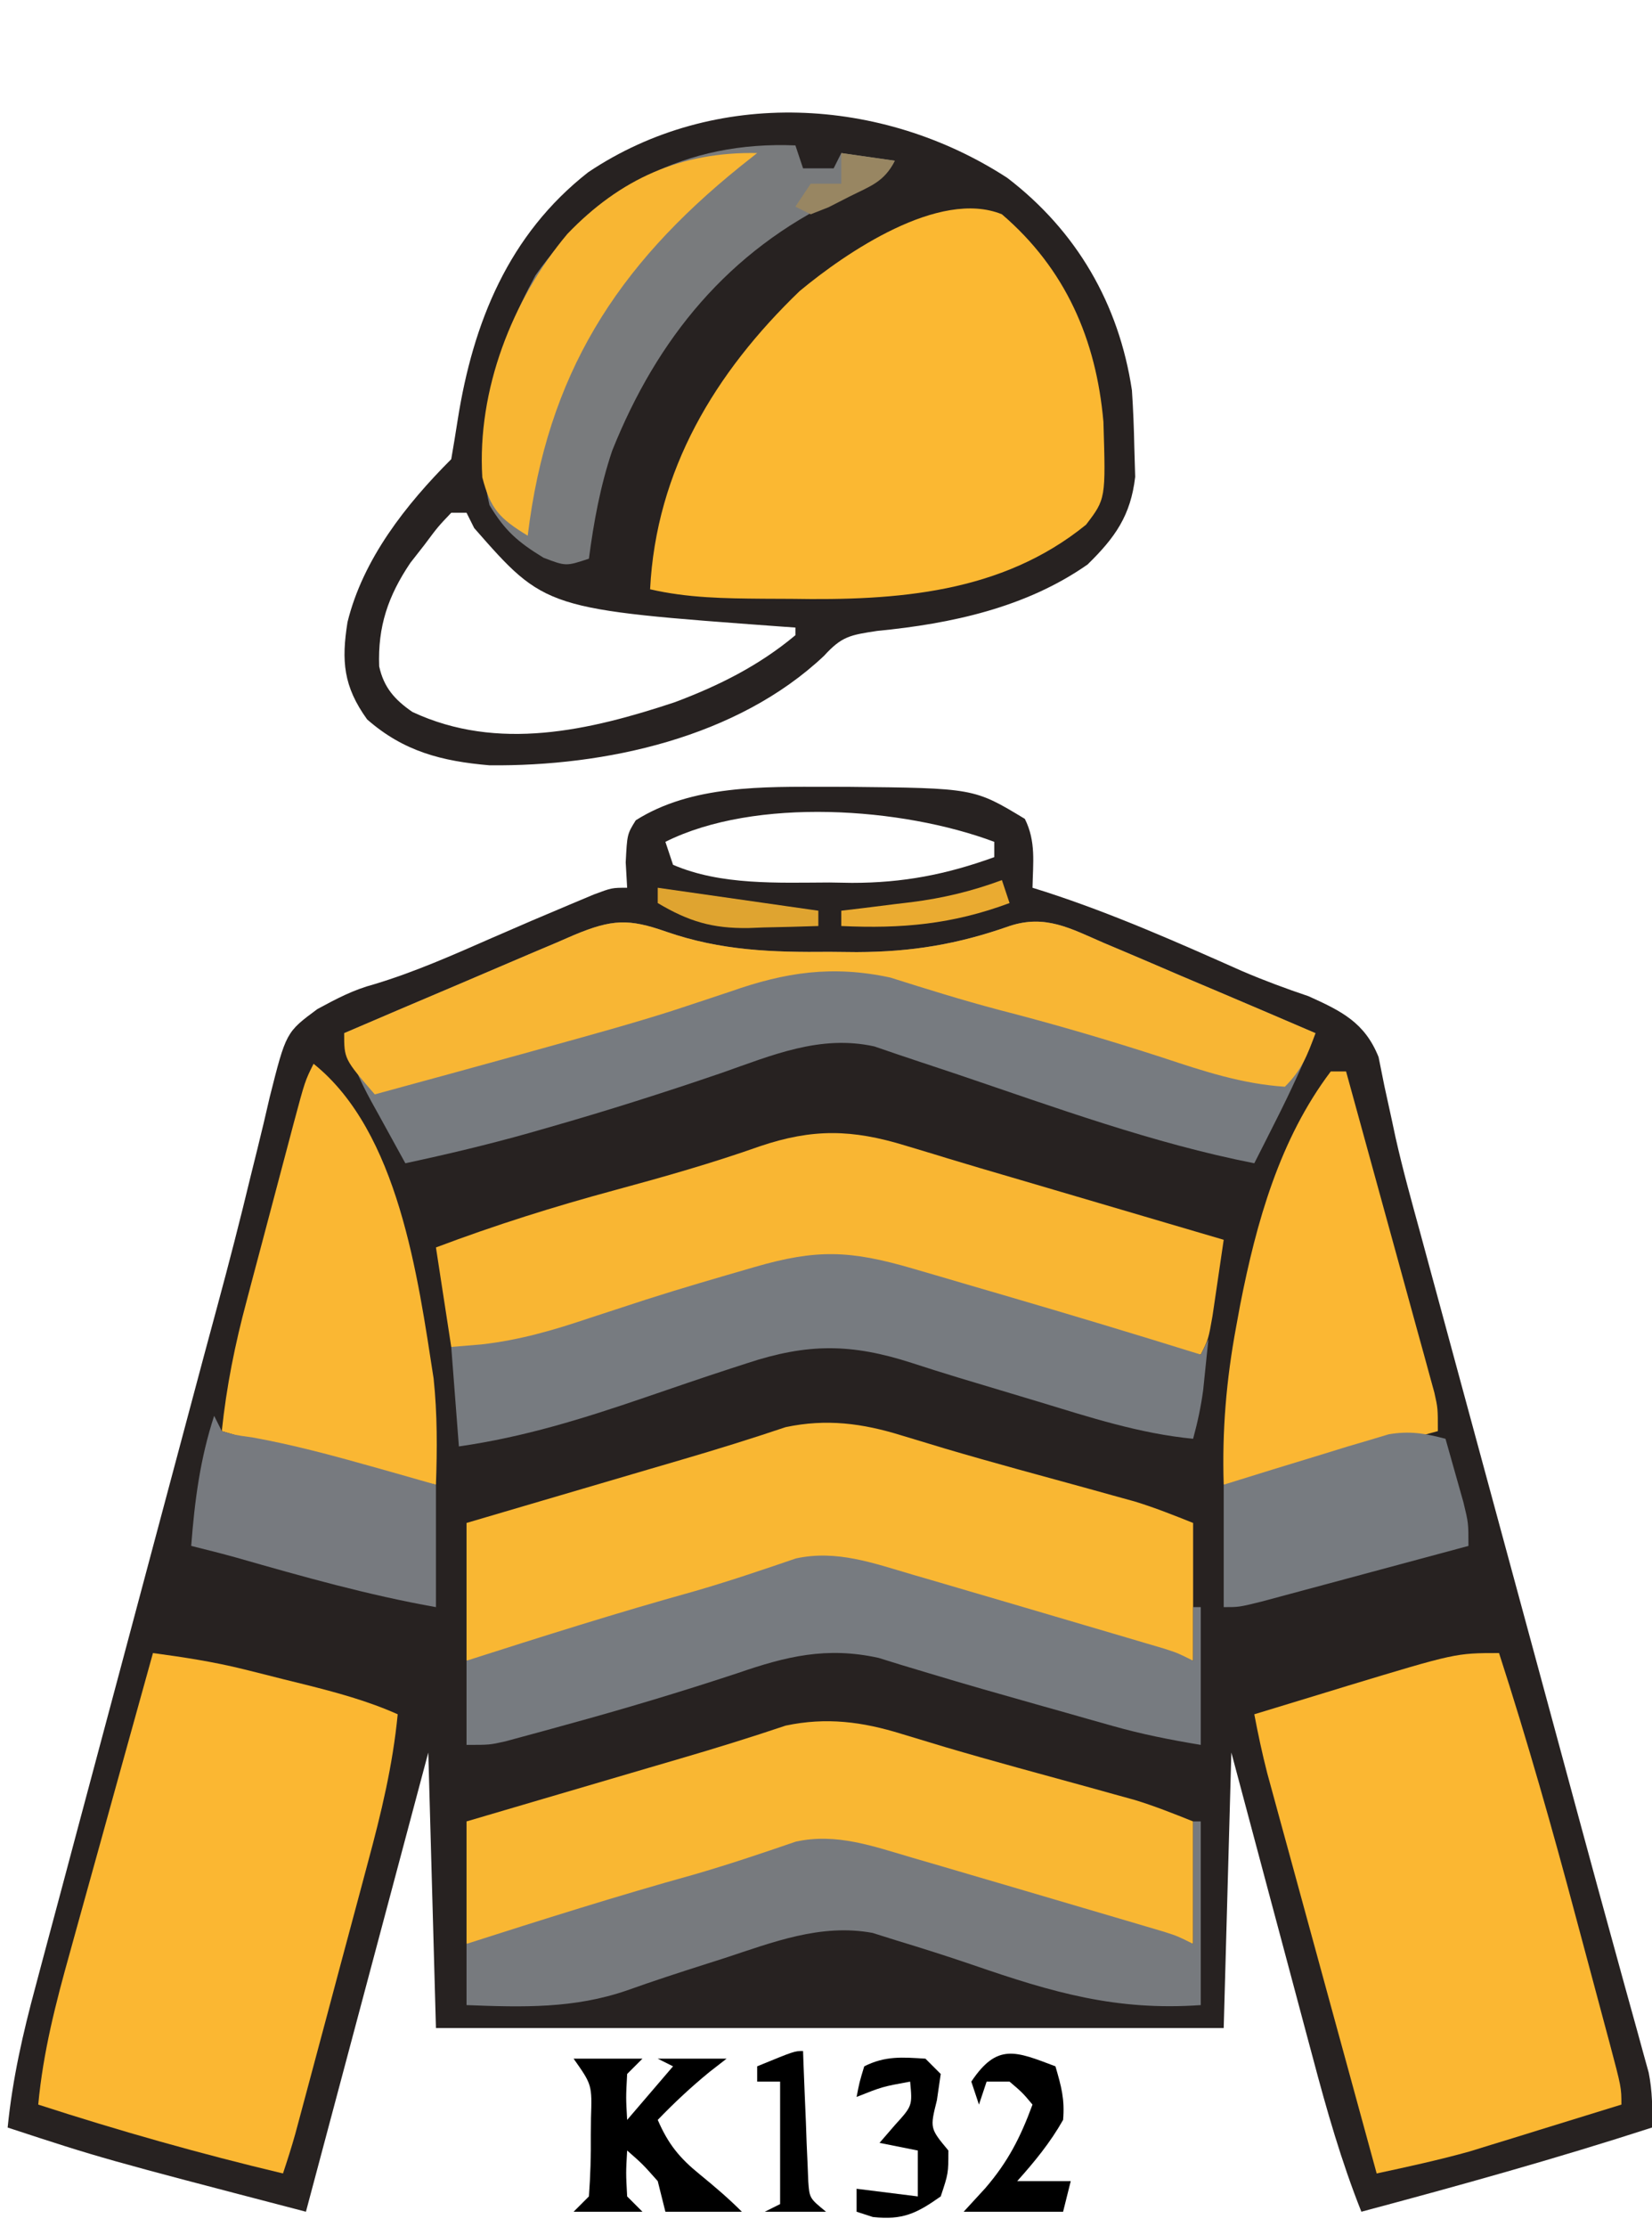 <?xml version="1.0" encoding="UTF-8"?>
<svg version="1.1" xmlns="http://www.w3.org/2000/svg" width="216" height="291">
<path d="M0 0 C0.828 0.001 1.657 0.002 2.51 0.002 C19.094 0.167 19.094 0.167 25.75 4.188 C27.228 7.144 26.81 9.93 26.75 13.188 C27.281 13.355 27.813 13.522 28.361 13.694 C37.232 16.559 45.677 20.311 54.188 24.091 C57.036 25.31 59.914 26.375 62.849 27.363 C67.151 29.307 70.191 30.791 72 35.311 C72.25 36.555 72.499 37.799 72.757 39.081 C73.071 40.53 73.388 41.978 73.708 43.426 C73.873 44.199 74.038 44.972 74.208 45.768 C75.16 50.017 76.329 54.206 77.48 58.404 C77.983 60.259 78.485 62.115 78.988 63.97 C79.519 65.925 80.051 67.881 80.582 69.836 C81.143 71.903 81.703 73.97 82.263 76.038 C83.731 81.45 85.2 86.861 86.669 92.273 C88.143 97.701 89.615 103.13 91.088 108.559 C91.375 109.616 91.661 110.673 91.957 111.762 C93.369 116.967 94.78 122.171 96.189 127.377 C96.726 129.358 97.263 131.338 97.799 133.319 C98.056 134.266 98.313 135.214 98.577 136.189 C99.903 141.08 101.237 145.968 102.585 150.852 C103.109 152.754 103.631 154.656 104.153 156.558 C104.741 158.7 105.334 160.841 105.933 162.98 C106.304 164.337 106.304 164.337 106.682 165.721 C106.892 166.475 107.101 167.228 107.317 168.005 C107.801 170.444 107.825 172.707 107.75 175.188 C95.189 179.255 82.505 182.782 69.75 186.188 C67.121 179.584 65.216 172.897 63.395 166.031 C62.935 164.317 62.935 164.317 62.466 162.568 C61.494 158.942 60.528 155.315 59.562 151.688 C58.902 149.219 58.241 146.75 57.58 144.281 C55.965 138.251 54.358 132.219 52.75 126.188 C52.42 138.067 52.09 149.947 51.75 162.188 C17.76 162.188 -16.23 162.188 -51.25 162.188 C-51.58 150.308 -51.91 138.428 -52.25 126.188 C-57.53 145.988 -62.81 165.787 -68.25 186.188 C-94.946 179.223 -94.946 179.223 -107.25 175.188 C-106.615 168.816 -105.254 162.861 -103.585 156.686 C-103.178 155.152 -103.178 155.152 -102.762 153.587 C-101.865 150.216 -100.96 146.846 -100.055 143.477 C-99.422 141.107 -98.79 138.737 -98.159 136.366 C-96.493 130.118 -94.82 123.872 -93.146 117.625 C-91.468 111.361 -89.797 105.094 -88.125 98.828 C-86.231 91.734 -84.337 84.64 -82.439 77.547 C-82.149 76.461 -81.859 75.376 -81.56 74.258 C-80.986 72.118 -80.408 69.979 -79.828 67.84 C-78.307 62.228 -76.857 56.608 -75.497 50.954 C-75.203 49.768 -74.908 48.581 -74.605 47.359 C-74.042 45.09 -73.5 42.816 -72.982 40.537 C-70.847 32.07 -70.847 32.07 -66.762 29.048 C-64.212 27.669 -62.061 26.525 -59.285 25.785 C-53.98 24.185 -49.008 21.972 -43.939 19.748 C-40.494 18.24 -37.04 16.763 -33.57 15.312 C-32.593 14.903 -31.616 14.493 -30.61 14.07 C-28.25 13.188 -28.25 13.188 -26.25 13.188 C-26.312 12.094 -26.374 11.001 -26.438 9.875 C-26.25 6.188 -26.25 6.188 -25.125 4.375 C-17.808 -0.259 -8.388 -0.009 0 0 Z M-21.25 7.188 C-20.92 8.178 -20.59 9.168 -20.25 10.188 C-13.992 12.893 -6.492 12.522 0.188 12.5 C1.16 12.516 2.133 12.532 3.135 12.549 C9.815 12.553 15.473 11.462 21.75 9.188 C21.75 8.527 21.75 7.867 21.75 7.188 C9.717 2.675 -9.493 1.309 -21.25 7.188 Z " fill="#272221" transform="translate(108.25,102.812)"/>
<path d="M0 0 C9.039 6.919 14.587 16.446 16.281 27.746 C16.447 30.222 16.546 32.703 16.594 35.184 C16.65 37.1 16.65 37.1 16.707 39.055 C16.123 44.116 14.079 46.988 10.484 50.504 C2.441 56.134 -7.344 58.247 -17.012 59.184 C-20.578 59.725 -21.642 59.886 -23.969 62.434 C-35.326 73.149 -52.578 76.897 -67.719 76.746 C-73.928 76.214 -78.932 74.949 -83.719 70.746 C-86.825 66.437 -87.094 63.105 -86.281 58.031 C-84.251 49.784 -78.649 42.677 -72.719 36.746 C-72.425 35.025 -72.135 33.304 -71.87 31.578 C-69.863 18.876 -65.216 7.397 -54.812 -0.746 C-38.281 -11.832 -16.392 -10.671 0 0 Z M-72.719 43.746 C-74.469 45.587 -74.469 45.587 -76.219 47.934 C-76.827 48.711 -77.436 49.488 -78.062 50.289 C-80.977 54.613 -82.337 58.618 -82.141 63.816 C-81.535 66.588 -80.106 68.181 -77.801 69.773 C-66.631 74.992 -54.626 72.203 -43.469 68.496 C-37.7 66.328 -32.468 63.716 -27.719 59.746 C-27.719 59.416 -27.719 59.086 -27.719 58.746 C-28.287 58.706 -28.855 58.667 -29.44 58.626 C-60.413 56.359 -60.413 56.359 -69.719 45.746 C-70.049 45.086 -70.379 44.426 -70.719 43.746 C-71.379 43.746 -72.039 43.746 -72.719 43.746 Z " fill="#272221" transform="translate(131.719,23.254)"/>
<path d="M0 0 C7.169 2.485 13.858 2.71 21.396 2.634 C22.555 2.646 23.714 2.657 24.908 2.669 C32.126 2.645 38.111 1.649 44.896 -0.741 C49.568 -2.281 52.843 -0.434 57.162 1.443 C57.956 1.777 58.749 2.112 59.566 2.456 C62.098 3.526 64.622 4.611 67.146 5.697 C68.862 6.425 70.578 7.152 72.295 7.878 C76.501 9.66 80.7 11.456 84.896 13.259 C83.371 17.142 81.654 20.847 79.771 24.572 C79.233 25.64 78.694 26.709 78.139 27.81 C77.729 28.618 77.319 29.427 76.896 30.259 C63.673 27.662 50.911 22.977 38.167 18.671 C36.499 18.109 34.83 17.553 33.158 17.004 C31.17 16.349 29.191 15.671 27.213 14.99 C20.153 13.435 13.872 16.132 7.271 18.447 C-0.221 21.009 -7.737 23.402 -15.354 25.572 C-16.197 25.814 -17.041 26.056 -17.911 26.305 C-23.274 27.816 -28.655 29.094 -34.104 30.259 C-35.255 28.179 -36.4 26.095 -37.541 24.009 C-37.867 23.423 -38.192 22.836 -38.527 22.232 C-40.148 19.257 -41.373 16.559 -42.104 13.259 C-37.056 11.09 -32.002 8.936 -26.942 6.796 C-25.222 6.065 -23.503 5.331 -21.786 4.593 C-19.318 3.532 -16.844 2.486 -14.369 1.443 C-13.602 1.11 -12.836 0.776 -12.045 0.433 C-7.078 -1.638 -4.889 -1.721 0 0 Z " fill="#777B80" transform="translate(87.104,121.741)"/>
<path d="M0 0 C8.317 7.131 12.33 16.355 13.273 27.121 C13.582 37.184 13.582 37.184 11 40.562 C-0.035 49.528 -13.733 50.486 -27.5 50.25 C-28.735 50.245 -29.97 50.24 -31.242 50.234 C-36.301 50.19 -41.053 50.14 -46 49 C-45.207 33.402 -37.511 20.683 -26.453 10.039 C-20.422 5.026 -8.195 -3.336 0 0 Z " fill="#FBB832" transform="translate(131,28)"/>
<path d="M0 0 C4.017 0.541 7.949 1.142 11.883 2.121 C12.74 2.334 13.597 2.548 14.48 2.768 C15.79 3.099 15.79 3.099 17.125 3.438 C18.446 3.763 18.446 3.763 19.793 4.096 C23.992 5.15 28.032 6.23 32 8 C31.353 14.678 29.843 20.925 28.094 27.395 C27.809 28.464 27.524 29.533 27.231 30.634 C26.325 34.028 25.413 37.42 24.5 40.812 C23.886 43.111 23.273 45.41 22.66 47.709 C21.54 51.903 20.419 56.097 19.291 60.288 C19.065 61.128 18.84 61.968 18.607 62.833 C18.121 64.57 17.57 66.289 17 68 C6.182 65.425 -4.422 62.432 -15 59 C-14.36 52.113 -12.704 45.713 -10.84 39.062 C-10.531 37.942 -10.221 36.821 -9.902 35.667 C-8.919 32.11 -7.929 28.555 -6.938 25 C-6.267 22.58 -5.597 20.159 -4.928 17.738 C-3.291 11.824 -1.648 5.911 0 0 Z " fill="#FBB732" transform="translate(20,216)"/>
<path d="M0 0 C3.705 11.45 6.981 22.986 10.077 34.614 C10.825 37.421 11.579 40.226 12.334 43.031 C12.813 44.82 13.291 46.609 13.77 48.398 C13.994 49.235 14.219 50.071 14.451 50.933 C16 56.769 16 56.769 16 59 C12.356 60.131 8.709 61.254 5.062 62.375 C4.041 62.692 3.019 63.009 1.967 63.336 C0.958 63.645 -0.051 63.955 -1.09 64.273 C-2.465 64.698 -2.465 64.698 -3.867 65.13 C-7.879 66.244 -11.929 67.129 -16 68 C-17.94 60.916 -19.879 53.831 -21.815 46.746 C-22.715 43.455 -23.615 40.165 -24.516 36.876 C-25.553 33.091 -26.587 29.305 -27.621 25.52 C-27.944 24.342 -28.267 23.165 -28.6 21.952 C-28.9 20.851 -29.2 19.751 -29.51 18.616 C-29.774 17.65 -30.038 16.685 -30.31 15.689 C-30.965 13.138 -31.51 10.588 -32 8 C-28.856 7.036 -25.709 6.08 -22.562 5.125 C-21.684 4.856 -20.806 4.586 -19.9 4.309 C-5.661 0 -5.661 0 0 0 Z " fill="#FBB732" transform="translate(196,216)"/>
<path d="M0 0 C1.192 0.36 2.385 0.719 3.613 1.09 C4.647 1.403 4.647 1.403 5.702 1.722 C11.943 3.564 18.231 5.25 24.505 6.975 C25.546 7.264 26.588 7.553 27.66 7.852 C28.592 8.109 29.524 8.366 30.485 8.631 C33.08 9.424 35.606 10.43 38.125 11.438 C38.125 17.378 38.125 23.317 38.125 29.438 C30.882 27.744 23.83 25.766 16.75 23.5 C15.112 22.979 13.474 22.458 11.836 21.938 C9.562 21.214 7.288 20.49 5.017 19.758 C3.141 19.157 1.258 18.578 -0.625 18 C-1.672 17.671 -2.718 17.343 -3.797 17.004 C-10.348 15.798 -16.29 18.073 -22.438 20.125 C-29.888 22.547 -37.378 24.753 -44.938 26.812 C-45.895 27.075 -46.853 27.338 -47.84 27.608 C-54.614 29.438 -54.614 29.438 -56.875 29.438 C-56.875 23.497 -56.875 17.558 -56.875 11.438 C-54.421 10.716 -51.966 9.994 -49.438 9.25 C-48.611 9.007 -47.785 8.764 -46.934 8.513 C-43.06 7.374 -39.187 6.235 -35.312 5.098 C-34.584 4.884 -33.855 4.669 -33.105 4.449 C-31.665 4.026 -30.225 3.604 -28.784 3.184 C-24.21 1.846 -19.665 0.438 -15.148 -1.082 C-9.833 -2.205 -5.127 -1.591 0 0 Z " fill="#F9B733" transform="translate(117.875,187.562)"/>
<path d="M0 0 C1.827 0.549 1.827 0.549 3.691 1.109 C4.653 1.404 4.653 1.404 5.633 1.705 C8.354 2.535 11.085 3.331 13.815 4.129 C15.945 4.752 18.074 5.379 20.203 6.008 C24.864 7.383 29.526 8.754 34.188 10.125 C35.626 10.548 37.065 10.971 38.504 11.395 C39.534 11.697 40.564 12 41.625 12.312 C41.317 14.438 41.003 16.563 40.688 18.688 C40.426 20.463 40.426 20.463 40.16 22.273 C39.625 25.312 39.625 25.312 38.625 27.312 C29.8 25.799 21.407 23.194 12.909 20.429 C9.86 19.44 6.805 18.469 3.75 17.5 C2.763 17.174 1.776 16.847 0.759 16.511 C-8.143 13.708 -14.312 15.122 -22.938 18 C-30.355 20.4 -37.804 22.651 -45.312 24.75 C-46.254 25.021 -47.195 25.292 -48.164 25.571 C-49.047 25.814 -49.93 26.058 -50.84 26.309 C-51.62 26.527 -52.399 26.745 -53.203 26.97 C-55.375 27.312 -55.375 27.312 -59.375 26.312 C-60.035 22.023 -60.695 17.733 -61.375 13.312 C-53.643 10.396 -45.912 7.965 -37.938 5.812 C-31.556 4.084 -25.262 2.299 -19.027 0.094 C-12.11 -2.242 -6.973 -2.136 0 0 Z " fill="#F9B633" transform="translate(118.375,149.688)"/>
<path d="M0 0 C1.192 0.36 2.385 0.719 3.613 1.09 C4.647 1.403 4.647 1.403 5.702 1.722 C11.943 3.564 18.231 5.25 24.505 6.975 C25.546 7.264 26.588 7.553 27.66 7.852 C28.592 8.109 29.524 8.366 30.485 8.631 C33.08 9.424 35.606 10.43 38.125 11.438 C38.125 16.718 38.125 21.997 38.125 27.438 C30.882 25.744 23.83 23.766 16.75 21.5 C15.112 20.979 13.474 20.458 11.836 19.938 C9.562 19.214 7.288 18.49 5.017 17.758 C3.141 17.157 1.258 16.578 -0.625 16 C-1.672 15.671 -2.718 15.343 -3.797 15.004 C-10.348 13.798 -16.29 16.073 -22.438 18.125 C-29.888 20.547 -37.378 22.753 -44.938 24.812 C-45.895 25.075 -46.853 25.338 -47.84 25.608 C-54.614 27.438 -54.614 27.438 -56.875 27.438 C-56.875 22.157 -56.875 16.878 -56.875 11.438 C-54.421 10.716 -51.966 9.994 -49.438 9.25 C-48.611 9.007 -47.785 8.764 -46.934 8.513 C-43.06 7.374 -39.187 6.235 -35.312 5.098 C-34.584 4.884 -33.855 4.669 -33.105 4.449 C-31.665 4.026 -30.225 3.604 -28.784 3.184 C-24.21 1.846 -19.665 0.438 -15.148 -1.082 C-9.833 -2.205 -5.127 -1.591 0 0 Z " fill="#F9B733" transform="translate(117.875,226.562)"/>
<path d="M0 0 C1.833 0.534 1.833 0.534 3.703 1.078 C5.031 1.469 6.359 1.859 7.688 2.25 C9.099 2.662 10.51 3.073 11.922 3.484 C20.534 5.999 29.121 8.583 37.688 11.25 C38.017 10.59 38.347 9.93 38.688 9.25 C38.545 10.667 38.398 12.084 38.25 13.5 C38.128 14.683 38.128 14.683 38.004 15.891 C37.711 18.074 37.267 20.127 36.688 22.25 C29.664 21.571 23.105 19.419 16.375 17.375 C15.203 17.023 14.03 16.671 12.822 16.309 C11.668 15.962 10.514 15.615 9.324 15.258 C8.195 14.919 7.067 14.58 5.904 14.231 C3.88 13.614 1.861 12.98 -0.15 12.323 C-8.001 9.795 -13.69 9.755 -21.625 12.375 C-22.647 12.706 -22.647 12.706 -23.69 13.044 C-27.463 14.274 -31.216 15.558 -34.969 16.848 C-43.065 19.618 -50.802 22.034 -59.312 23.25 C-59.642 18.96 -59.972 14.67 -60.312 10.25 C-59.013 10.142 -57.714 10.033 -56.375 9.922 C-51.442 9.371 -47.001 8.084 -42.312 6.5 C-40.657 5.958 -39 5.418 -37.344 4.879 C-36.097 4.471 -36.097 4.471 -34.824 4.055 C-30.128 2.55 -25.392 1.186 -20.656 -0.188 C-12.544 -2.545 -8.17 -2.387 0 0 Z " fill="#777B80" transform="translate(119.312,165.75)"/>
<path d="M0 0 C1.218 0.354 2.436 0.709 3.691 1.074 C5.023 1.466 6.356 1.858 7.688 2.25 C9.134 2.673 10.581 3.097 12.027 3.52 C15.613 4.57 19.197 5.626 22.78 6.686 C24.492 7.192 26.205 7.696 27.918 8.199 C28.811 8.463 29.705 8.728 30.625 9 C31.377 9.222 32.128 9.443 32.902 9.672 C34.688 10.25 34.688 10.25 36.688 11.25 C36.688 8.94 36.688 6.63 36.688 4.25 C37.017 4.25 37.347 4.25 37.688 4.25 C37.688 10.19 37.688 16.13 37.688 22.25 C33.645 21.576 30.024 20.866 26.125 19.762 C25.087 19.469 24.049 19.177 22.98 18.875 C21.893 18.566 20.807 18.256 19.688 17.938 C18.571 17.624 17.455 17.31 16.305 16.986 C11.587 15.656 6.872 14.318 2.18 12.898 C0.986 12.54 -0.208 12.182 -1.438 11.812 C-2.43 11.504 -3.423 11.196 -4.445 10.879 C-11.242 9.388 -16.493 10.674 -22.875 12.875 C-30.303 15.329 -37.765 17.565 -45.312 19.625 C-46.262 19.887 -47.211 20.15 -48.19 20.42 C-49.076 20.661 -49.962 20.901 -50.875 21.148 C-51.66 21.362 -52.445 21.575 -53.254 21.794 C-55.312 22.25 -55.312 22.25 -58.312 22.25 C-58.312 18.62 -58.312 14.99 -58.312 11.25 C-48.445 8.094 -38.585 4.97 -28.602 2.199 C-24.105 0.901 -19.677 -0.594 -15.25 -2.113 C-9.916 -3.269 -5.133 -1.5 0 0 Z " fill="#777B80" transform="translate(119.312,205.75)"/>
<path d="M0 0 C0.495 1.485 0.495 1.485 1 3 C2.32 3 3.64 3 5 3 C5.33 2.34 5.66 1.68 6 1 C8.31 1.33 10.62 1.66 13 2 C11.452 5.096 8.805 5.544 5.688 6.938 C-8.731 13.795 -18.081 25.196 -23.965 39.914 C-25.514 44.531 -26.364 49.18 -27 54 C-30 55 -30 55 -32.938 53.875 C-36.284 51.826 -37.983 50.362 -40 47 C-42.466 36.608 -38.966 26.193 -34 17 C-25.808 5.359 -14.234 -0.593 0 0 Z " fill="#797B7D" transform="translate(104,19)"/>
<path d="M0 0 C0.33 0 0.66 0 1 0 C1 7.92 1 15.84 1 24 C-10.055 24.78 -18.367 22.347 -28.712 18.783 C-32.041 17.644 -35.383 16.584 -38.75 15.562 C-39.797 15.234 -40.843 14.905 -41.922 14.566 C-48.69 13.321 -54.946 15.783 -61.312 17.875 C-62.158 18.145 -63.003 18.414 -63.874 18.692 C-67.257 19.771 -70.625 20.866 -73.969 22.062 C-80.933 24.477 -87.685 24.285 -95 24 C-95 21.36 -95 18.72 -95 16 C-85.133 12.844 -75.272 9.72 -65.289 6.949 C-60.792 5.651 -56.364 4.156 -51.938 2.637 C-46.604 1.481 -41.821 3.25 -36.688 4.75 C-35.469 5.104 -34.251 5.459 -32.996 5.824 C-31.664 6.216 -30.332 6.608 -29 7 C-27.553 7.423 -26.107 7.847 -24.66 8.27 C-21.074 9.32 -17.491 10.376 -13.908 11.436 C-12.196 11.942 -10.483 12.446 -8.77 12.949 C-7.876 13.213 -6.983 13.478 -6.062 13.75 C-5.311 13.972 -4.559 14.193 -3.785 14.422 C-2 15 -2 15 0 16 C0 10.72 0 5.44 0 0 Z " fill="#777A7E" transform="translate(156,238)"/>
<path d="M0 0 C7.169 2.485 13.858 2.71 21.396 2.634 C22.555 2.646 23.714 2.657 24.908 2.669 C32.126 2.645 38.111 1.649 44.896 -0.741 C49.568 -2.281 52.843 -0.434 57.162 1.443 C57.956 1.777 58.749 2.112 59.566 2.456 C62.098 3.526 64.622 4.611 67.146 5.697 C68.862 6.425 70.578 7.152 72.295 7.878 C76.501 9.66 80.7 11.456 84.896 13.259 C83.822 16.174 83.118 18.037 80.896 20.259 C75.285 19.894 70.206 18.211 64.896 16.447 C57.795 14.144 50.696 12.062 43.463 10.205 C38.702 8.943 34.006 7.479 29.311 5.994 C21.752 4.368 15.602 5.279 8.396 7.822 C6.742 8.375 5.085 8.924 3.428 9.47 C2.545 9.761 1.662 10.052 0.752 10.352 C-4.494 12.019 -9.799 13.477 -15.104 14.947 C-16.129 15.232 -17.154 15.517 -18.211 15.81 C-24.837 17.645 -31.469 19.455 -38.104 21.259 C-42.104 16.634 -42.104 16.634 -42.104 13.259 C-37.056 11.09 -32.002 8.936 -26.942 6.796 C-25.222 6.065 -23.503 5.331 -21.786 4.593 C-19.318 3.532 -16.844 2.486 -14.369 1.443 C-13.602 1.11 -12.836 0.776 -12.045 0.433 C-7.078 -1.638 -4.889 -1.721 0 0 Z " fill="#F8B634" transform="translate(87.104,121.741)"/>
<path d="M0 0 C11.109 8.887 13.639 27.847 15.695 41.125 C16.186 45.755 16.165 50.351 16 55 C6.501 53.094 -2.719 50.779 -12 48 C-11.388 42.147 -10.275 36.655 -8.75 30.977 C-8.532 30.149 -8.314 29.322 -8.089 28.469 C-7.631 26.736 -7.17 25.003 -6.707 23.271 C-5.997 20.613 -5.295 17.953 -4.594 15.293 C-4.146 13.604 -3.698 11.915 -3.25 10.227 C-3.04 9.431 -2.829 8.635 -2.612 7.815 C-1.117 2.233 -1.117 2.233 0 0 Z " fill="#FAB733" transform="translate(41,139)"/>
<path d="M0 0 C0.66 0 1.32 0 2 0 C3.714 6.21 5.423 12.421 7.127 18.634 C7.708 20.748 8.29 22.862 8.873 24.975 C9.711 28.01 10.543 31.046 11.375 34.082 C11.637 35.029 11.9 35.976 12.17 36.952 C12.531 38.273 12.531 38.273 12.898 39.62 C13.112 40.395 13.325 41.17 13.544 41.969 C14 44 14 44 14 47 C9.709 48.171 5.417 49.336 1.125 50.5 C-0.098 50.834 -1.322 51.168 -2.582 51.512 C-3.749 51.828 -4.915 52.143 -6.117 52.469 C-7.196 52.762 -8.275 53.055 -9.386 53.357 C-12 54 -12 54 -14 54 C-14.222 46.937 -13.664 40.318 -12.375 33.375 C-12.2 32.424 -12.024 31.472 -11.844 30.492 C-9.733 19.739 -6.695 8.855 0 0 Z " fill="#FBB733" transform="translate(174,140)"/>
<path d="M0 0 C0.33 0.66 0.66 1.32 1 2 C2.741 2.516 2.741 2.516 4.938 2.812 C10.265 3.769 15.42 5.159 20.625 6.625 C21.443 6.856 22.262 7.086 23.105 7.323 C25.071 7.88 27.036 8.439 29 9 C29 14.28 29 19.56 29 25 C20.146 23.429 11.583 21.011 2.948 18.541 C0.973 17.992 -1.01 17.489 -3 17 C-2.548 11.085 -1.842 5.648 0 0 Z " fill="#777A7F" transform="translate(28,185)"/>
<path d="M0 0 C0.505 1.769 1.004 3.541 1.5 5.312 C1.778 6.299 2.057 7.285 2.344 8.301 C3 11 3 11 3 14 C-1.235 15.142 -5.471 16.282 -9.708 17.418 C-11.149 17.805 -12.591 18.193 -14.032 18.582 C-16.101 19.14 -18.172 19.695 -20.242 20.25 C-21.489 20.585 -22.735 20.92 -24.019 21.266 C-27 22 -27 22 -29 22 C-29 16.72 -29 11.44 -29 6 C-24.671 4.65 -20.339 3.316 -16 2 C-14.965 1.68 -13.93 1.361 -12.863 1.031 C-11.918 0.753 -10.974 0.474 -10 0.188 C-9.154 -0.066 -8.309 -0.32 -7.438 -0.582 C-4.677 -1.055 -2.691 -0.706 0 0 Z " fill="#777B80" transform="translate(189,188)"/>
<path d="M0 0 C-0.714 0.566 -1.428 1.132 -2.164 1.715 C-18.448 14.836 -27.462 28.976 -30 50 C-33.64 47.76 -34.85 46.579 -35.938 42.375 C-36.63 30.999 -32.053 19.172 -24.812 10.562 C-17.891 3.351 -9.94 -0.188 0 0 Z " fill="#F8B633" transform="translate(99,20)"/>
<path d="M0 0 C2.97 0 5.94 0 9 0 C8.34 0.66 7.68 1.32 7 2 C6.833 5.083 6.833 5.083 7 8 C8.98 5.69 10.96 3.38 13 1 C12.34 0.67 11.68 0.34 11 0 C13.97 0 16.94 0 20 0 C19.258 0.578 18.515 1.155 17.75 1.75 C15.339 3.723 13.16 5.76 11 8 C12.365 11.153 13.838 12.97 16.5 15.125 C18.43 16.703 20.235 18.235 22 20 C18.7 20 15.4 20 12 20 C11.67 18.68 11.34 17.36 11 16 C9.021 13.77 9.021 13.77 7 12 C6.833 14.917 6.833 14.917 7 18 C7.66 18.66 8.32 19.32 9 20 C6.03 20 3.06 20 0 20 C0.66 19.34 1.32 18.68 2 18 C2.199 15.291 2.278 12.707 2.25 10 C2.258 9.263 2.265 8.525 2.273 7.766 C2.41 3.416 2.41 3.416 0 0 Z " fill="#000000" transform="translate(75,269)"/>
<path d="M0 0 C0.774 2.653 1.228 4.293 1 7 C-0.674 9.962 -2.734 12.471 -5 15 C-2.69 15 -0.38 15 2 15 C1.67 16.32 1.34 17.64 1 19 C-3.29 19 -7.58 19 -12 19 C-11.072 17.989 -10.144 16.979 -9.188 15.938 C-6.2 12.477 -4.57 9.274 -3 5 C-4.312 3.438 -4.312 3.438 -6 2 C-6.99 2 -7.98 2 -9 2 C-9.33 2.99 -9.66 3.98 -10 5 C-10.33 4.01 -10.66 3.02 -11 2 C-7.61 -3.085 -5.187 -1.959 0 0 Z " fill="#000000" transform="translate(138,270)"/>
<path d="M0 0 C0.66 0.66 1.32 1.32 2 2 C1.835 3.134 1.67 4.269 1.5 5.438 C0.584 9.096 0.584 9.096 3 12 C3 15 3 15 2 18 C-1.183 20.243 -2.976 21.111 -6.875 20.688 C-7.576 20.461 -8.277 20.234 -9 20 C-9 19.01 -9 18.02 -9 17 C-6.36 17.33 -3.72 17.66 -1 18 C-1 16.02 -1 14.04 -1 12 C-2.65 11.67 -4.3 11.34 -6 11 C-5.34 10.237 -4.68 9.474 -4 8.688 C-1.701 6.157 -1.701 6.157 -2 3 C-5.61 3.656 -5.61 3.656 -9 5 C-8.625 3.062 -8.625 3.062 -8 1 C-5.237 -0.381 -3.053 -0.191 0 0 Z " fill="#000000" transform="translate(121,269)"/>
<path d="M0 0 C0.02 0.565 0.04 1.13 0.06 1.712 C0.155 4.267 0.265 6.821 0.375 9.375 C0.406 10.264 0.437 11.154 0.469 12.07 C0.507 12.921 0.546 13.772 0.586 14.648 C0.617 15.434 0.649 16.219 0.681 17.029 C0.84 19.23 0.84 19.23 3 21 C0.36 21 -2.28 21 -5 21 C-4.34 20.67 -3.68 20.34 -3 20 C-3 14.72 -3 9.44 -3 4 C-3.99 4 -4.98 4 -6 4 C-6 3.34 -6 2.68 -6 2 C-1.125 0 -1.125 0 0 0 Z " fill="#000000" transform="translate(105,268)"/>
<path d="M0 0 C6.93 0.99 13.86 1.98 21 3 C21 3.66 21 4.32 21 5 C18.624 5.082 16.251 5.141 13.875 5.188 C13.21 5.213 12.545 5.238 11.859 5.264 C7.131 5.333 4.049 4.403 0 2 C0 1.34 0 0.68 0 0 Z " fill="#DFA430" transform="translate(86,116)"/>
<path d="M0 0 C0.33 0.99 0.66 1.98 1 3 C-6.465 5.775 -13.067 6.368 -21 6 C-21 5.34 -21 4.68 -21 4 C-19.987 3.879 -18.974 3.758 -17.93 3.633 C-16.578 3.464 -15.227 3.295 -13.875 3.125 C-13.21 3.046 -12.545 2.968 -11.859 2.887 C-7.696 2.356 -3.933 1.458 0 0 Z " fill="#EAAB31" transform="translate(131,115)"/>
<path d="M0 0 C2.31 0.33 4.62 0.66 7 1 C5.606 3.788 3.825 4.304 1.062 5.688 C0.167 6.145 -0.729 6.603 -1.652 7.074 C-2.427 7.38 -3.202 7.685 -4 8 C-4.66 7.67 -5.32 7.34 -6 7 C-5.34 6.01 -4.68 5.02 -4 4 C-2.68 4 -1.36 4 0 4 C0 2.68 0 1.36 0 0 Z " fill="#988662" transform="translate(110,20)"/>
</svg>
